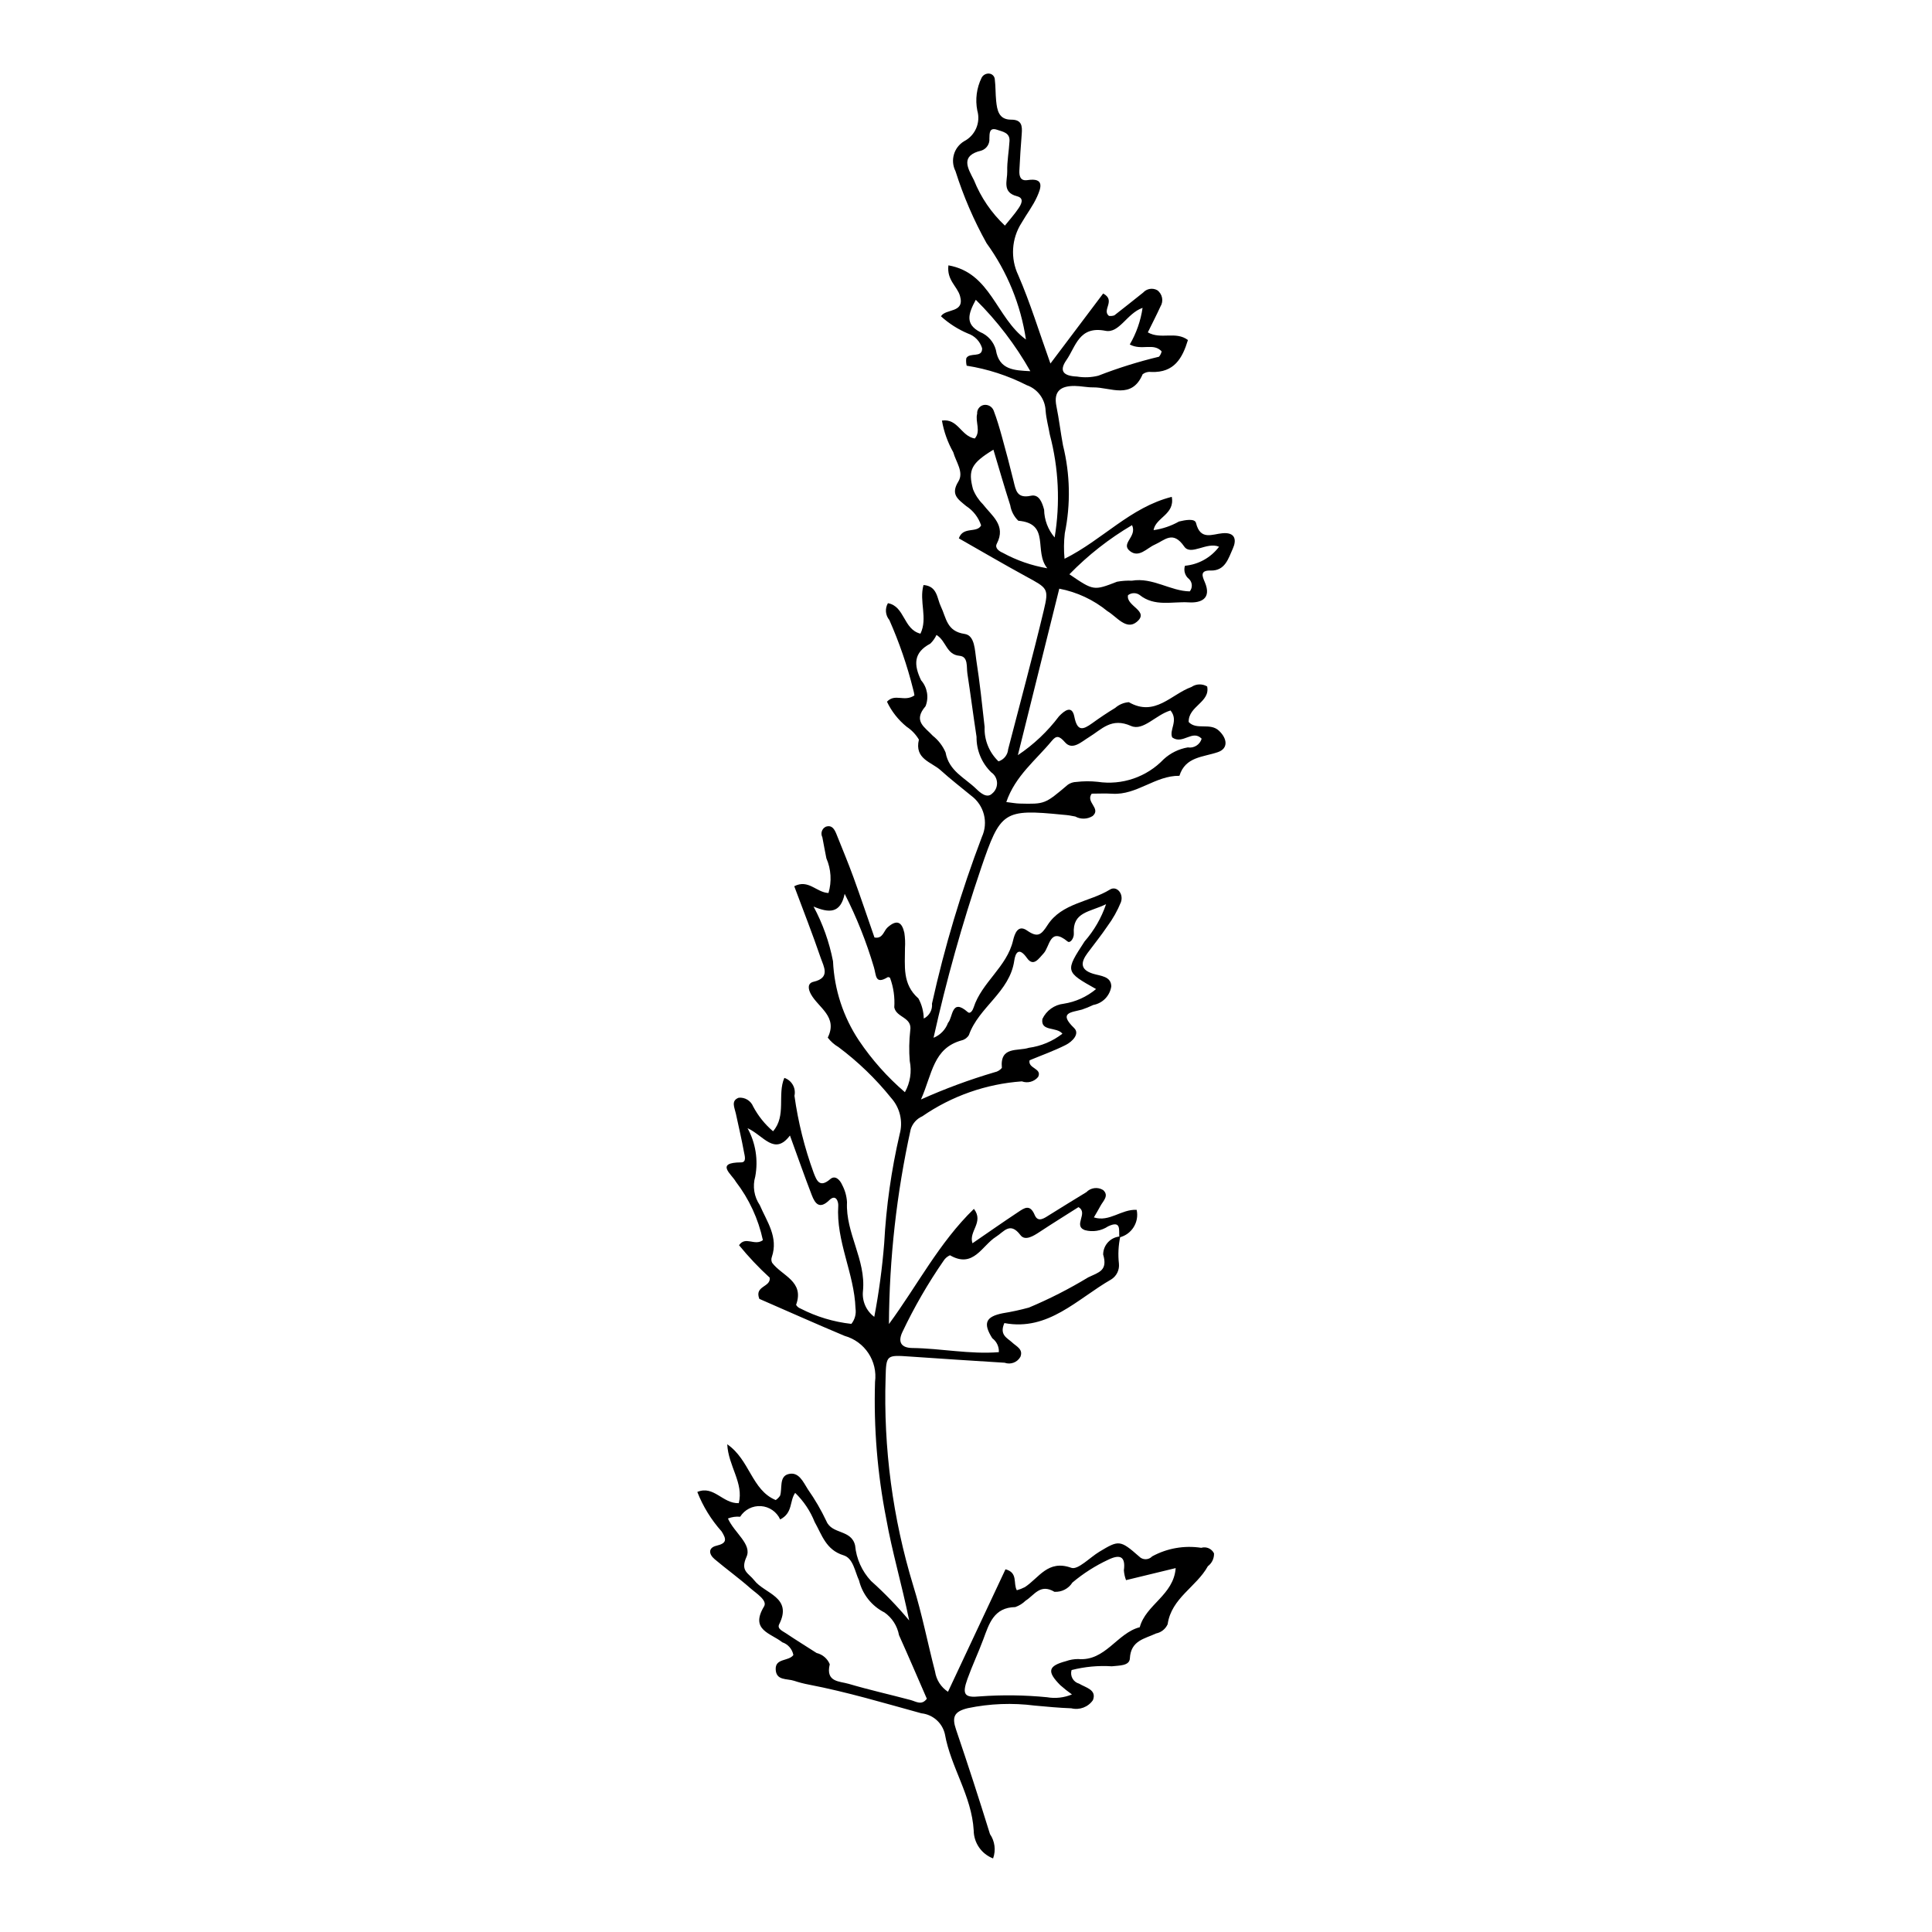 <?xml version="1.0" encoding="UTF-8"?>
<!-- The Best Svg Icon site in the world: iconSvg.co, Visit us! https://iconsvg.co -->
<svg fill="#000000" width="800px" height="800px" version="1.1" viewBox="144 144 512 512" xmlns="http://www.w3.org/2000/svg">
 <path d="m440.89 471.67c-0.508 2.367-0.633 4.801-0.363 7.207 0.176 1.66-0.609 3.281-2.023 4.172-9.062 5.199-16.684 13.773-28.332 11.578-1.406 3.176 0.785 3.941 2.07 5.148 1.133 1.062 2.984 1.773 2.172 3.812h-0.004c-0.828 1.469-2.594 2.121-4.18 1.551-8.371-0.516-16.738-1.062-25.105-1.641-6.16-0.426-6.289-0.457-6.43 5.574-0.594 18.664 1.883 37.305 7.328 55.168 2.324 7.461 3.812 15.184 5.781 22.758v0.004c0.328 2.184 1.574 4.125 3.422 5.336 5.109-10.883 10.16-21.645 15.238-32.461 3.387 0.895 1.984 3.742 3.004 5.555 0.73-0.199 1.441-0.473 2.117-0.82 3.75-2.43 6.106-7.375 12.328-5.125 1.738 0.629 4.91-2.746 7.434-4.266 5.129-3.086 5.481-3.18 10.52 1.25v-0.004c0.449 0.48 1.078 0.75 1.738 0.746 0.656-0.004 1.281-0.277 1.73-0.758 3.969-2.164 8.539-2.961 13.008-2.269 1.336-0.402 2.766 0.219 3.383 1.469 0.055 1.332-0.555 2.609-1.625 3.402-3.023 5.488-9.672 8.434-10.66 15.383-0.57 1.262-1.711 2.172-3.066 2.441-3.039 1.438-6.703 1.84-6.949 6.625-0.105 2.004-2.883 1.855-4.785 2.082h-0.004c-3.582-0.234-7.18 0.102-10.66 0.996-0.223 0.742-0.137 1.543 0.238 2.223 0.375 0.676 1.012 1.176 1.758 1.379 1.785 1.078 4.731 1.605 3.664 4.371-1.273 1.84-3.555 2.699-5.727 2.16-3.238-0.113-6.469-0.426-9.699-0.719h0.004c-5.91-0.762-11.906-0.531-17.738 0.684-3.652 0.887-4.242 2.363-3.121 5.656 3.129 9.195 6.129 18.438 9 27.719 1.297 1.891 1.602 4.293 0.82 6.449-3.074-1.184-5.109-4.125-5.137-7.418-0.523-9.184-6.07-16.727-7.629-25.508l0.004 0.004c-0.676-2.992-3.18-5.215-6.227-5.539-9.891-2.715-19.715-5.66-29.801-7.598h-0.004c-1.328-0.25-2.641-0.59-3.926-1.016-1.879-0.637-4.82 0.031-4.891-3.094-0.066-2.945 3.426-2.023 4.688-3.734-0.297-1.578-1.426-2.875-2.953-3.383-2.981-2.422-8.633-3.199-4.82-9.496 0.977-1.613-2.109-3.488-3.672-4.867-3.039-2.68-6.344-5.059-9.441-7.672-1.555-1.312-1.742-3.019 0.52-3.555 2.828-0.668 2.625-1.734 1.352-3.777-2.754-3.078-4.938-6.621-6.445-10.469 4.375-1.832 6.699 3.129 10.988 2.969 1.359-5.32-2.777-9.832-3.055-15.598 6.012 4.144 6.461 12.133 12.84 14.777l0.004 0.004c0.457-0.309 0.852-0.703 1.16-1.164 0.621-1.977-0.277-5.008 2.129-5.699 2.816-0.805 4 2.09 5.262 4.062h0.004c1.863 2.656 3.5 5.469 4.883 8.406 1.48 3.543 6.625 2.121 7.606 6.441 0.324 3.508 1.805 6.809 4.211 9.383 3.621 3.242 7 6.746 10.117 10.477-1.988-9.734-4.539-18.219-6.078-26.945v-0.004c-2.348-11.938-3.344-24.105-2.973-36.266 0.727-5.508-2.707-10.711-8.059-12.203-7.699-3.227-15.32-6.641-22.602-9.809-1.379-3.508 3.082-3.043 2.75-5.617-2.918-2.664-5.637-5.543-8.129-8.605 1.742-2.504 4.102 0.289 6.32-1.336-1.207-5.629-3.656-10.918-7.164-15.484-1.125-2.016-5.602-5.09 1.395-5.129 1.512-0.008 0.934-1.777 0.77-2.676-0.625-3.453-1.445-6.871-2.176-10.305-0.316-1.496-1.363-3.371 0.766-4.148v-0.004c1.652-0.16 3.215 0.789 3.832 2.328 1.328 2.5 3.117 4.727 5.269 6.559 3.594-4.117 1.078-9.711 2.992-14.148 1.977 0.664 3.133 2.711 2.68 4.746 0.969 6.957 2.672 13.785 5.082 20.383 0.789 2.027 1.566 4.156 4.414 1.691 1.301-1.125 2.574 0.234 3.125 1.492h-0.004c0.773 1.434 1.223 3.019 1.312 4.644-0.41 8.16 5.043 15.215 4.231 23.5-0.297 2.66 0.844 5.281 2.996 6.871 1.23-6.449 2.106-12.961 2.629-19.508 0.52-9.723 1.891-19.383 4.09-28.871 0.945-3.379 0.102-7.008-2.238-9.621-4.07-5.066-8.766-9.598-13.969-13.488-1.102-0.645-2.066-1.496-2.84-2.512 2.762-5.578-2.519-7.922-4.481-11.543-0.762-1.406-0.91-2.879 0.723-3.258 4.551-1.055 2.676-4.023 1.895-6.309-2.156-6.32-4.609-12.539-7.019-19.008 3.785-1.949 5.863 1.664 9.07 1.793h0.004c0.898-3.039 0.699-6.297-0.562-9.199-0.391-1.855-0.695-3.727-1.066-5.582-0.516-0.992-0.141-2.215 0.84-2.75 1.676-0.629 2.383 0.637 2.906 1.949 1.5 3.769 3.074 7.508 4.461 11.316 1.941 5.328 3.746 10.711 5.606 16.059 2.234 0.418 2.426-1.742 3.469-2.672 2.492-2.223 3.809-1.402 4.445 1.41v-0.004c0.203 1.34 0.262 2.695 0.172 4.047 0.016 4.754-0.762 9.582 3.559 13.371v-0.004c0.898 1.637 1.383 3.469 1.418 5.336 1.48-0.734 2.352-2.312 2.18-3.957 3.332-15.027 7.754-29.793 13.227-44.184 1.758-3.84 0.586-8.387-2.809-10.902-2.715-2.234-5.504-4.387-8.109-6.746-2.469-2.238-7-2.973-5.777-8.133h0.004c-0.809-1.367-1.914-2.527-3.234-3.402-2.219-1.797-4.008-4.066-5.234-6.648 2.188-2.293 4.543 0.168 7.277-1.664-0.066-0.543-0.18-1.082-0.336-1.609-1.57-6.293-3.684-12.441-6.309-18.375-1.055-1.258-1.203-3.043-0.375-4.461 4.508 0.82 4.035 6.926 8.617 8.082 2-4.141-0.41-8.523 0.812-12.898 3.711 0.289 3.562 3.559 4.594 5.68 1.453 2.996 1.492 6.59 6.305 7.285 2.75 0.395 2.688 4.391 3.094 6.953 0.926 5.875 1.539 11.801 2.203 17.715l-0.004-0.004c-0.137 3.422 1.203 6.738 3.68 9.105 1.434-0.449 2.445-1.723 2.562-3.219 3.168-12.262 6.492-24.484 9.438-36.801 1.402-5.859 1.035-5.856-4.809-9.043-5.867-3.199-11.629-6.586-17.699-10.035 1.109-3.254 4.805-1.301 5.902-3.434-0.695-2.109-2.09-3.918-3.957-5.125-2.16-1.809-4.211-3.047-2.074-6.508 1.523-2.465-0.637-5.176-1.348-7.738h0.004c-1.477-2.609-2.496-5.457-3.008-8.41 4.269-0.602 5.019 4.102 8.695 4.754 1.707-1.906 0.074-4.441 0.637-6.562v-0.004c-0.09-1.109 0.668-2.106 1.758-2.324 1.109-0.184 2.191 0.426 2.609 1.469 0.867 2.258 1.547 4.594 2.195 6.93 1.082 3.91 2.125 7.828 3.086 11.77 0.598 2.457 0.895 4.691 4.594 3.891 2.168-0.473 2.988 1.781 3.504 3.703 0.047 2.703 1.035 5.301 2.789 7.352 1.508-9.074 1.07-18.363-1.277-27.254-0.363-2.109-0.953-4.176-1.117-6.344-0.125-3.062-2.106-5.742-4.996-6.758-5.004-2.547-10.375-4.293-15.922-5.164-0.156-0.641-0.195-1.305-0.109-1.961 0.879-1.719 4.269 0.055 4.203-2.652-0.547-1.84-1.953-3.301-3.773-3.918-2.617-1.105-5.031-2.648-7.137-4.562 1.258-2.113 6.371-0.766 5.047-5.387-0.742-2.594-3.547-4.176-3.07-8.113 11.238 1.969 12.617 13.863 20.539 19.652l0.004-0.004c-1.383-9.219-4.961-17.969-10.434-25.516-3.383-6.07-6.141-12.469-8.234-19.094-1.438-2.832-0.445-6.293 2.277-7.926 2.961-1.527 4.426-4.938 3.5-8.137-0.582-2.941-0.18-5.992 1.141-8.688 0.375-0.719 1.133-1.152 1.941-1.109 0.848 0.039 1.523 0.723 1.559 1.57 0.23 1.875 0.164 3.781 0.355 5.66 0.25 2.484 0.691 4.996 3.984 4.984 2.781-0.012 2.969 1.621 2.797 3.746-0.266 3.234-0.461 6.473-0.625 9.715-0.074 1.445 0.23 2.852 2.133 2.559 4.688-0.719 3.547 2.172 2.555 4.402-1.094 2.449-2.789 4.625-4.133 6.969v-0.004c-2.644 4.152-2.969 9.371-0.859 13.816 3.188 7.34 5.531 15.047 8.531 23.422 4.867-6.461 9.457-12.555 13.977-18.555 3.457 1.863-0.438 4.356 1.531 5.934h-0.004c0.484 0.066 0.977 0.016 1.441-0.145 2.578-1.977 5.082-4.039 7.637-6.043 0.945-1.043 2.484-1.301 3.719-0.629 1.383 1.004 1.754 2.902 0.848 4.352-0.996 2.176-2.094 4.305-3.336 6.832 3.504 1.984 7.356-0.414 10.629 2.023-1.453 4.785-3.609 8.711-9.711 8.469v-0.004c-0.812-0.109-1.633 0.105-2.285 0.598-2.914 6.844-8.496 3.438-13.137 3.488-1.613 0.02-3.231-0.359-4.848-0.375-3.578-0.035-5.715 1.246-4.871 5.379 0.703 3.434 1.098 6.93 1.746 10.379v-0.004c1.895 7.629 2.055 15.582 0.473 23.281-0.262 2.246-0.285 4.512-0.066 6.766 10.105-5.031 17.402-13.629 28.418-16.414 0.867 4.699-4.273 5.441-4.828 8.824h-0.004c2.367-0.332 4.652-1.109 6.738-2.285 1.582-0.387 4.199-0.898 4.516 0.383 1.16 4.727 4.32 2.949 7.047 2.719 3.449-0.293 3.715 1.855 2.707 4.078-1.164 2.57-2.023 5.926-5.883 5.809-2.934-0.09-2.176 1.59-1.551 3.043 1.926 4.481-1.086 5.586-4.246 5.391-4.352-0.273-9.051 1.246-13.039-1.98-0.926-0.637-2.156-0.605-3.051 0.078-0.633 2.926 5.863 4.16 2.289 7.094-2.773 2.277-5.301-1.422-7.727-2.848-3.695-3.023-8.09-5.078-12.781-5.973-3.555 14.297-7.098 28.551-10.973 44.121 4.191-2.801 7.879-6.289 10.91-10.316 1.41-1.469 3.422-3.047 4.047 0.09 0.789 3.977 2.231 3.578 4.754 1.754 1.973-1.426 3.996-2.789 6.078-4.047 1.008-0.887 2.277-1.422 3.617-1.52 6.926 3.984 11.238-2.106 16.602-4.031h-0.004c1.242-0.852 2.863-0.902 4.16-0.137 0.848 4.207-5.016 5.207-4.898 9.422 2.102 2.246 5.668 0.078 8.031 2.312 2.25 2.129 2.473 4.711-0.281 5.668-3.922 1.359-8.629 1.18-10.203 6.277-6.363-0.098-11.293 5.148-17.75 4.75-1.875-0.117-3.766-0.02-5.496-0.02-1.695 2.269 2.578 3.898 0.246 5.93l0.004-0.004c-1.395 0.875-3.156 0.926-4.598 0.133-1.055-0.234-2.121-0.391-3.199-0.465-15.855-1.582-16.617-0.938-21.785 14.176h0.004c-5.008 14.734-9.207 29.734-12.586 44.926 1.785-0.715 3.18-2.16 3.836-3.965 1.336-1.422 0.848-6.688 5.219-2.852 0.734 0.645 1.371-0.598 1.562-1.199 2.16-6.703 8.809-10.746 10.457-17.77 0.418-1.781 1.285-4.32 3.695-2.648 2.844 1.973 3.762 1.176 5.453-1.449 3.766-5.844 11.102-6.062 16.535-9.402 1.777-1.094 3.688 1.094 2.898 3.348-0.918 2.254-2.113 4.383-3.559 6.336-1.656 2.465-3.535 4.777-5.305 7.168-1.797 2.43-1.984 4.383 1.484 5.457 1.953 0.605 4.805 0.641 4.828 3.367-0.375 2.492-2.293 4.465-4.769 4.91-0.977 0.469-1.977 0.875-3 1.223-2.773 0.762-6.359 0.75-2.078 4.891 1.598 1.547-0.539 3.629-2.184 4.465-3.098 1.57-6.398 2.738-9.621 4.078-0.512 2.211 3.383 2.106 2.273 4.406-1.043 1.277-2.777 1.75-4.324 1.184-9.461 0.672-18.57 3.867-26.375 9.254-1.488 0.652-2.617 1.926-3.086 3.484-3.731 16.941-5.664 34.23-5.762 51.578 7.5-10.184 13.289-21.582 22.523-30.527 2.731 3.574-1.473 5.957-0.383 9.117 4.16-2.852 8.102-5.621 12.121-8.277 1.57-1.039 3.113-2.223 4.371 0.789 0.906 2.168 2.676 0.73 4.012-0.09 3.227-1.98 6.422-4.016 9.672-5.961l-0.004 0.004c1.164-1.215 3.016-1.457 4.449-0.574 1.664 1.5-0.004 2.887-0.711 4.223-0.5 0.941-1.059 1.852-1.738 3.031 4.144 1.312 7.231-2.211 11.344-2.008h-0.004c0.715 3.277-1.32 6.527-4.582 7.312-0.234-1.75 0.695-4.68-2.988-2.934-1.82 1.215-4.078 1.578-6.184 0.996-3.164-1.219 1.055-4.543-1.672-6.086-3.492 2.219-6.918 4.344-10.281 6.562-1.637 1.078-3.856 2.481-5.086 0.855-2.758-3.652-4.359-0.902-6.484 0.434-3.734 2.352-5.992 8.496-12.191 4.906v-0.004c-0.703 0.305-1.293 0.816-1.703 1.461-4.137 5.984-7.785 12.293-10.902 18.863-1.258 2.625-0.387 4.215 2.598 4.254 7.672 0.098 15.293 1.727 22.957 1.098 0.07-1.441-0.586-2.824-1.746-3.688-2.481-3.938-1.809-5.715 2.797-6.625 2.332-0.375 4.648-0.875 6.926-1.504 5.426-2.277 10.672-4.953 15.699-8 2.863-1.367 5.231-1.781 3.957-6.082h0.004c0.031-2.535 2.019-4.617 4.551-4.762zm-103.98 74.746c1.707 3.828 6.434 6.824 4.918 10.172-1.727 3.816 0.578 4.285 2.066 6.227 2.703 3.527 10.242 4.418 6.594 11.641-0.598 1.184 0.934 1.801 1.766 2.359 2.684 1.805 5.441 3.5 8.16 5.25h0.004c1.57 0.375 2.867 1.484 3.477 2.977-1.156 4.785 2.59 4.477 5.019 5.195 5.406 1.598 10.918 2.828 16.371 4.277 1.492 0.395 2.949 1.531 4.336-0.332-2.445-5.606-4.859-11.258-7.379-16.859v-0.004c-0.445-2.422-1.824-4.574-3.836-5.992-3.383-1.707-5.848-4.805-6.75-8.484-1.125-2.398-1.527-5.883-4.109-6.672-4.668-1.43-5.723-5.402-7.648-8.816v0.004c-1.156-2.914-2.918-5.551-5.172-7.731-1.551 2.234-0.551 5.266-3.969 7.043-0.918-2.023-2.875-3.383-5.094-3.531-2.215-0.148-4.336 0.934-5.519 2.816-1.098-0.102-2.207 0.055-3.234 0.461zm105.5 16.34h0.004c-0.32-0.836-0.512-1.715-0.574-2.606 0.504-3.789-1.125-4.266-4.133-2.816h0.004c-3.426 1.594-6.625 3.633-9.516 6.066-1.02 1.621-2.844 2.559-4.758 2.445-3.805-2.269-5.34 0.93-7.656 2.359v0.004c-0.773 0.754-1.699 1.328-2.715 1.684-5.711 0.105-6.938 4.406-8.484 8.566-1.312 3.531-2.934 6.949-4.203 10.492-1.453 4.059-0.828 5.039 3.309 4.609 5.918-0.43 11.859-0.355 17.762 0.223 2.234 0.391 4.535 0.133 6.629-0.738-1.074-0.766-2.106-1.586-3.094-2.457-3.598-3.633-3.242-5.098 1.531-6.367h-0.004c1.02-0.363 2.094-0.551 3.18-0.555 7.269 0.648 10.281-6.863 16.359-8.438 1.621-6.023 8.973-8.473 9.52-15.664-4.231 1.023-8.328 2.019-13.156 3.191zm-72.789-67.914c0.926-1.148 1.324-2.637 1.098-4.098-0.312-9.273-5.195-17.785-4.57-27.246 0.062-0.934-0.57-3.203-2.379-1.441-2.59 2.523-3.766 0.926-4.641-1.344-1.934-5.008-3.703-10.078-5.785-15.789-4.117 5.449-6.969 0-11.25-1.953h0.008c2.148 3.906 2.871 8.441 2.047 12.824-0.75 2.578-0.309 5.352 1.199 7.57 1.883 4.383 4.977 8.488 3.199 13.738-0.188 0.496-0.164 1.047 0.062 1.527 2.551 3.469 8.652 4.891 6.359 11.176v-0.004c0.27 0.457 0.691 0.805 1.191 0.984 4.203 2.164 8.762 3.539 13.461 4.055zm55.93-76.902c-1.535-1.91-5.809-0.496-5.312-3.887 1.047-2.242 3.184-3.777 5.644-4.051 3.164-0.492 6.133-1.836 8.59-3.894-8.242-4.617-8.203-4.695-3.043-12.625 2.523-2.887 4.457-6.238 5.691-9.867-4.344 2.133-8.926 2.019-8.547 7.777 0.078 1.195-0.941 2.695-1.656 2.106-4.785-3.949-4.66 1.379-6.375 3.18-1.25 1.312-2.644 3.672-4.387 1.207-2.184-3.09-3.078-1.309-3.367 0.703-1.191 8.32-9.379 12.285-12.008 19.676l0.004 0.004c-0.402 0.711-1.086 1.227-1.883 1.426-7.609 2.07-7.824 8.879-10.836 15.676h0.004c6.332-2.84 12.848-5.25 19.504-7.211 0.762-0.145 1.445-0.555 1.934-1.156-0.559-5.816 4.195-4.363 7.152-5.324 3.242-0.441 6.309-1.73 8.891-3.738zm28.66-85.656c-3.879 1.113-7.25 5.527-10.469 4.102-5.242-2.328-7.742 0.898-11.164 2.981-1.953 1.188-4.383 3.59-6.332 1.355-1.582-1.82-2.332-1.809-3.527-0.363-4.199 5.082-9.668 9.258-12.039 16.191 1.453 0.172 2.488 0.375 3.531 0.402 6.723 0.168 6.707 0.137 12.777-4.992v-0.004c0.668-0.465 1.457-0.719 2.266-0.734 1.879-0.223 3.773-0.234 5.652-0.031 6.457 0.965 12.98-1.266 17.488-5.988 1.781-1.637 4-2.727 6.387-3.133 1.633 0.273 3.211-0.719 3.672-2.309-2.445-2.527-4.996 1.664-7.801-0.332-0.879-2.004 1.746-4.441-0.445-7.144zm-94.613 51.961c2.441 4.543 4.18 9.434 5.16 14.5 0.34 7.496 2.715 14.762 6.875 21.008 3.426 5.09 7.523 9.695 12.176 13.691 1.406-2.516 1.859-5.449 1.281-8.273-0.215-2.68-0.172-5.379 0.129-8.051 0.609-3.613-3.684-3.387-4.227-6.16v0.004c0.18-2.648-0.199-5.305-1.113-7.797-0.152-0.168-0.379-0.246-0.605-0.211-3.434 2.109-3.035-0.59-3.684-2.648v0.004c-1.98-6.703-4.574-13.211-7.746-19.438-1.109 5.316-4.188 5.078-8.246 3.371zm32.582-71.977c-0.402 0.863-0.961 1.645-1.645 2.309-4.496 2.375-4.398 5.617-2.426 9.723v-0.004c1.645 1.887 2.098 4.535 1.168 6.863-3.434 3.981-0.133 5.559 1.922 7.824 1.48 1.172 2.648 2.695 3.394 4.434 0.867 4.922 5.102 6.707 8.094 9.621 1.082 1.055 2.832 2.617 4.215 1.289v-0.004c0.871-0.691 1.363-1.754 1.324-2.867-0.039-1.113-0.605-2.141-1.523-2.769-2.547-2.469-3.961-5.883-3.91-9.43-0.859-5.582-1.57-11.184-2.426-16.766-0.27-1.754 0.27-4.484-2.074-4.695-3.547-0.32-3.457-3.875-6.113-5.527zm35.223-16.074c6.41 4.367 6.418 4.379 12.625 1.969 1.301-0.238 2.621-0.328 3.941-0.273 5.504-0.934 10.207 2.762 15.336 2.832h-0.004c0.781-0.965 0.711-2.359-0.16-3.242-1.082-0.828-1.531-2.246-1.117-3.547 3.59-0.328 6.871-2.16 9.039-5.039-3.242-1.398-7.477 2.484-9.23-0.055-3.016-4.359-5.133-1.68-7.828-0.492-2.102 0.926-4.156 3.578-6.547 1.703-2.613-2.051 1.973-3.785 0.547-6.883-6.09 3.582-11.672 7.965-16.602 13.027zm-20.137-33.023c-5.906 3.609-6.769 5.383-5.414 10.461l-0.004-0.004c0.59 1.496 1.48 2.852 2.617 3.988 2.336 3.062 6.246 5.586 3.695 10.48-0.598 1.148 0.613 1.988 1.574 2.398 3.68 2.016 7.672 3.402 11.809 4.106-3.672-4.512 0.926-11.852-7.68-12.598-1.137-1.098-1.887-2.535-2.137-4.094-1.566-4.867-2.977-9.785-4.465-14.742zm36.133-27.871v-0.004c1.746-2.988 2.898-6.285 3.394-9.711-4.188 1.465-6.137 6.812-9.836 6.082-7.027-1.387-7.856 4.199-10.348 7.766-1.973 2.828-0.895 4.215 2.836 4.359v0.004c1.871 0.309 3.789 0.23 5.625-0.234 5.238-2.039 10.609-3.719 16.074-5.027 0.352-0.402 0.594-0.891 0.703-1.414-2.172-2.367-5.211-0.129-8.449-1.824zm-33.09-31.508c1.305-1.633 2.57-3.027 3.606-4.574 0.707-1.055 1.625-2.691-0.363-3.199-4.094-1.043-2.562-4.191-2.625-6.59-0.07-2.684 0.457-5.375 0.605-8.07 0.121-2.215-1.84-2.457-3.269-2.957-2.137-0.75-2.023 1.004-2.062 2.262l-0.004-0.004c0.137 1.402-0.691 2.719-2.012 3.211-5.844 1.367-3.715 4.672-2.078 7.875 1.824 4.566 4.625 8.676 8.203 12.043zm6.742 38.578c-3.926-6.945-8.789-13.312-14.457-18.926-1.973 3.664-2.93 6.438 1.164 8.562 2.043 0.84 3.582 2.582 4.156 4.715 0.855 5.348 4.93 5.434 9.137 5.648z"/>
</svg>